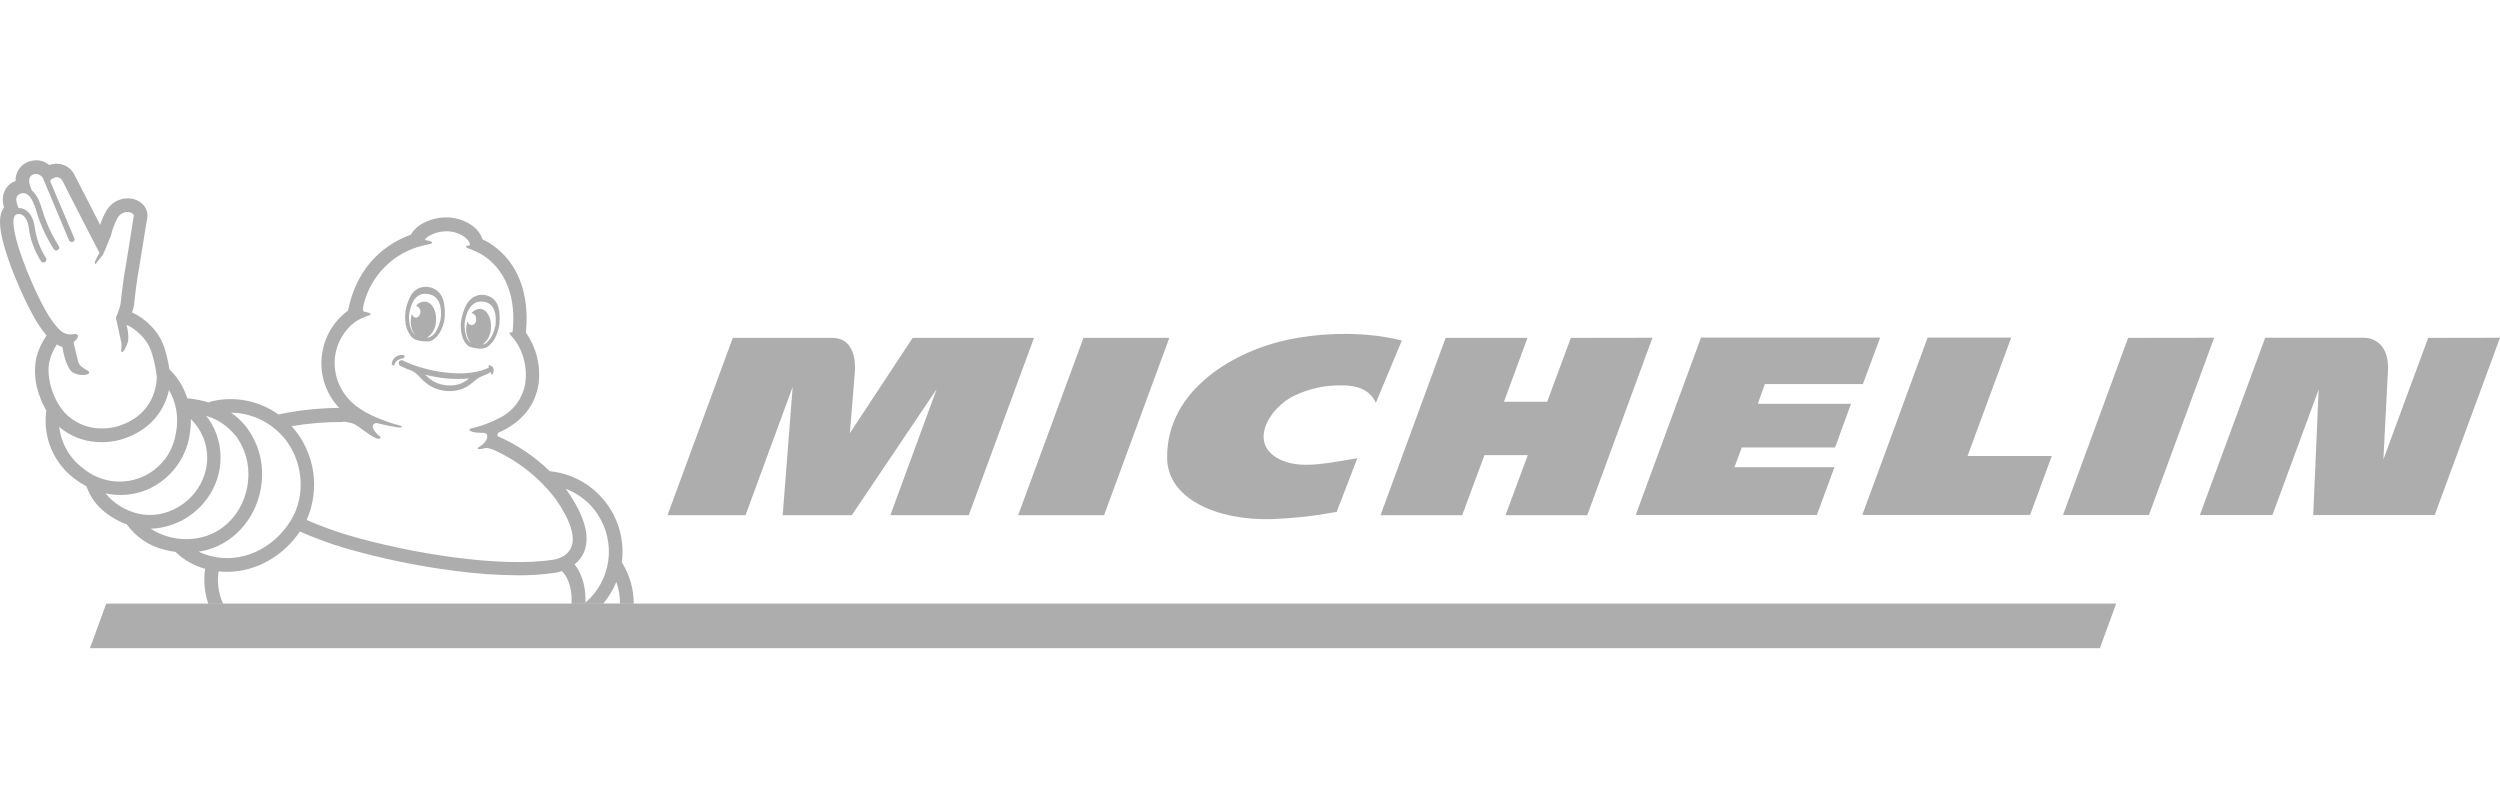 <?xml version="1.0" encoding="UTF-8"?>
<svg width="156px" height="50px" viewBox="0 0 156 50" version="1.1" xmlns="http://www.w3.org/2000/svg" xmlns:xlink="http://www.w3.org/1999/xlink">
    <title>Logos/Customers/Michelin_Grey_156x50</title>
    <g id="Logos/Customers/Michelin_Grey_156x50" stroke="none" stroke-width="1" fill="none" fill-rule="evenodd">
        <g id="Michelin" transform="translate(0, 10)" fill="#ADADAD" fill-rule="nonzero">
            <polygon id="Path" points="132.05 27.666 6.629 27.666 5.614 30.446 131.033 30.446"></polygon>
            <path d="M80.428,11.184 C77.181,11.849 72.782,14.234 72.828,18.587 C72.856,21.097 75.888,22.491 79.365,22.394 C80.722,22.342 82.074,22.191 83.408,21.943 L84.699,18.591 C82.991,18.861 81.351,19.27 80.064,18.756 C77.745,17.828 79.173,15.416 80.813,14.667 C81.716,14.244 82.703,14.031 83.7,14.047 C84.191,14.047 85.388,14.077 85.853,15.136 L87.475,11.247 C84.683,10.552 81.881,10.88 80.428,11.184 L80.428,11.184 Z M98.022,11.083 L96.544,15.068 L93.847,15.068 L95.315,11.083 L90.208,11.083 L86.145,22.149 L91.24,22.149 L92.63,18.402 L95.333,18.402 L93.943,22.149 L99.044,22.149 L103.115,11.075 L98.022,11.083 Z M67.609,11.083 L63.533,22.147 L68.894,22.147 L72.965,11.083 L67.609,11.083 Z M56.95,11.083 L53.034,17.026 C53.034,17.026 53.282,13.916 53.346,13.168 C53.391,12.598 53.322,11.083 51.934,11.083 L45.726,11.083 L41.654,22.147 L46.521,22.147 L49.462,14.143 L48.84,22.147 L53.153,22.147 L58.447,14.284 L55.558,22.147 L60.449,22.147 L64.522,11.083 L56.95,11.083 Z M151.518,11.083 L148.724,18.67 C148.762,17.906 148.923,14.885 149.008,13.144 C149.046,12.427 148.891,11.881 148.549,11.517 C148.291,11.253 147.944,11.094 147.574,11.075 L141.347,11.075 L137.27,22.141 L141.798,22.141 L144.685,14.303 L144.344,22.141 L151.925,22.141 L156,11.075 L151.518,11.083 Z M132.794,11.083 L128.731,22.139 L134.093,22.139 L138.164,11.075 L132.794,11.083 Z M110.131,13.964 L116.245,13.964 L117.321,11.065 L106.143,11.065 L102.071,22.131 L113.372,22.131 L114.47,19.153 L108.23,19.153 L108.687,17.922 L114.509,17.922 L115.502,15.197 L109.686,15.197 L110.131,13.964 Z M125.501,11.065 L120.286,11.065 L116.207,22.131 L126.678,22.131 L128.032,18.454 L122.774,18.454 L125.501,11.065 L125.501,11.065 Z" id="Shape"></path>
            <path d="M38.842,25.154 C38.83,25.134 38.816,25.116 38.8,25.098 C39.155,22.455 37.394,19.991 34.777,19.472 C34.644,19.447 34.505,19.425 34.368,19.409 L34.312,19.409 C33.361,18.482 32.249,17.735 31.032,17.205 C31.048,17.133 31.061,17.064 31.077,17.006 L31.131,16.988 C32.567,16.347 33.415,15.294 33.613,13.91 C33.744,12.798 33.462,11.676 32.819,10.761 L32.819,10.717 C32.966,9.24 32.743,7.949 32.158,6.885 C31.701,6.037 30.986,5.354 30.118,4.935 L30.106,4.935 C29.872,4.14 28.859,3.545 27.777,3.564 C26.923,3.588 25.99,3.987 25.642,4.643 C24.344,5.111 22.328,6.321 21.718,9.381 C19.907,10.709 19.514,13.255 20.841,15.068 C20.94,15.203 21.047,15.332 21.162,15.453 C19.905,15.463 18.652,15.596 17.421,15.85 L17.374,15.862 C16.168,14.999 14.647,14.699 13.203,15.044 C13.148,15.058 13.098,15.084 13.052,15.118 C12.633,14.995 12.205,14.907 11.77,14.858 C11.742,14.856 11.712,14.856 11.684,14.858 C11.486,14.206 11.132,13.612 10.654,13.128 C10.63,13.104 10.574,13.06 10.574,13.056 C10.511,12.655 10.421,12.256 10.31,11.865 C10.137,11.251 9.802,10.695 9.339,10.256 C9.019,9.939 8.646,9.681 8.235,9.492 C8.281,9.371 8.318,9.248 8.346,9.123 C8.354,9.093 8.358,9.061 8.362,9.029 C8.362,9.015 8.517,7.536 8.694,6.658 L8.694,6.627 C9.188,3.61 9.188,3.566 9.198,3.533 L9.198,3.515 C9.218,3.241 9.123,2.973 8.934,2.774 C8.68,2.514 8.33,2.369 7.967,2.377 C7.425,2.379 6.924,2.665 6.648,3.132 C6.48,3.416 6.347,3.719 6.251,4.035 C5.751,3.066 5.096,1.789 4.621,0.858 L4.595,0.81 C4.369,0.443 3.968,0.216 3.537,0.214 C3.378,0.214 3.221,0.244 3.072,0.3 C2.848,0.105 2.56,0 2.262,0 C2.107,0.002 1.954,0.028 1.809,0.077 C1.291,0.25 0.949,0.747 0.973,1.293 C0.57,1.434 0.274,1.779 0.197,2.198 C0.161,2.419 0.171,2.643 0.228,2.858 C0.232,2.887 0.24,2.917 0.252,2.945 L0.214,3 C-0.081,3.465 -0.234,4.321 0.88,7.147 L0.88,7.147 L0.892,7.175 L0.975,7.373 C1.301,8.179 1.672,8.964 2.087,9.728 C2.319,10.155 2.591,10.56 2.903,10.934 C2.603,11.363 2.385,11.845 2.26,12.353 C2.113,13.13 2.182,13.934 2.458,14.675 C2.572,15.008 2.719,15.328 2.897,15.63 C2.889,15.656 2.883,15.682 2.879,15.709 C2.679,17.344 3.384,18.958 4.718,19.921 C4.933,20.082 5.159,20.225 5.395,20.348 C5.622,21.001 6.037,21.573 6.587,21.99 C6.992,22.306 7.445,22.556 7.927,22.729 L7.927,22.743 C8.485,23.51 9.295,24.058 10.215,24.29 C10.459,24.357 10.709,24.409 10.961,24.441 C10.973,24.457 10.985,24.471 10.999,24.485 C11.508,24.963 12.127,25.309 12.8,25.493 C12.691,26.226 12.759,26.977 12.999,27.678 L39.543,27.678 C39.549,26.788 39.306,25.912 38.842,25.154 Z M35.639,24.171 C35.347,24.832 34.517,24.929 34.511,24.929 L34.497,24.929 C31.252,25.434 25.622,24.544 21.74,23.4 C20.853,23.134 19.983,22.814 19.135,22.445 C19.993,20.509 19.649,18.249 18.253,16.657 L18.196,16.595 C19.252,16.414 20.322,16.327 21.395,16.333 L21.395,16.307 C21.605,16.321 21.814,16.361 22.014,16.424 C22.411,16.573 23.182,17.318 23.603,17.383 C23.676,17.383 23.869,17.346 23.66,17.197 C23.603,17.155 23.116,16.722 23.297,16.498 C23.349,16.418 23.444,16.383 23.535,16.406 C24.145,16.557 24.653,16.645 24.828,16.671 C24.935,16.686 25.013,16.688 25.056,16.651 C25.1,16.613 25.068,16.587 24.949,16.553 C24.008,16.301 22.963,15.896 22.245,15.35 C21.276,14.631 20.763,13.448 20.904,12.248 C21.019,11.384 21.474,10.602 22.169,10.078 C22.435,9.909 22.723,9.776 23.025,9.681 C23.367,9.558 22.807,9.468 22.767,9.46 C22.624,9.436 22.616,9.289 22.733,8.841 C23.19,7.222 24.427,5.941 26.027,5.425 C26.274,5.348 26.524,5.284 26.776,5.236 C27.106,5.187 26.975,5.038 26.605,4.994 C26.605,4.994 26.478,4.994 26.54,4.905 C26.597,4.841 26.665,4.786 26.738,4.74 C27.064,4.547 27.433,4.44 27.811,4.432 C28.579,4.412 29.242,4.841 29.32,5.236 C29.32,5.236 29.348,5.316 29.254,5.32 C29.107,5.32 28.988,5.387 29.191,5.489 C29.238,5.512 29.443,5.574 29.731,5.707 L29.773,5.729 C30.353,5.999 32.156,7.095 32.025,10.197 C32.025,10.29 32.013,10.384 32.007,10.475 C32.001,10.566 31.989,10.646 31.979,10.731 C31.81,10.711 31.735,10.783 31.856,10.906 C32.017,11.077 32.162,11.261 32.287,11.46 C32.712,12.177 32.886,13.015 32.787,13.843 C32.66,14.772 32.098,15.584 31.272,16.027 C30.674,16.355 30.035,16.595 29.37,16.744 C29.189,16.786 29.274,17.02 30.112,17.008 C30.184,17.008 30.337,17.024 30.38,17.107 C30.478,17.288 30.311,17.642 29.945,17.856 C29.632,18.041 29.882,18.08 30.319,17.949 C30.493,17.965 30.664,18.009 30.825,18.082 C32.338,18.762 33.657,19.81 34.664,21.129 C35.599,22.461 35.931,23.51 35.639,24.171 Z M37.64,27.666 C37.982,27.261 38.258,26.804 38.458,26.313 C38.615,26.746 38.693,27.205 38.689,27.666 L37.64,27.666 Z M0.943,3.439 L0.977,3.416 C1.007,3.388 1.043,3.368 1.08,3.356 L1.231,3.356 C1.259,3.36 1.285,3.366 1.311,3.376 C1.557,3.465 1.738,3.773 1.795,4.212 C1.89,4.962 2.157,5.683 2.57,6.317 C2.637,6.394 2.756,6.402 2.834,6.333 C2.899,6.273 2.917,6.176 2.871,6.1 L2.871,6.1 C2.496,5.514 2.254,4.853 2.165,4.162 C2.087,3.58 1.823,3.169 1.44,3.026 C1.35,2.993 1.255,2.979 1.16,2.981 C1.114,2.881 1.076,2.778 1.047,2.673 C1.009,2.514 0.937,2.198 1.291,2.077 L1.358,2.057 L1.394,2.057 C1.65,2.025 1.99,2.143 2.321,3.34 C2.568,4.122 2.919,4.869 3.364,5.558 C3.425,5.64 3.543,5.653 3.622,5.592 C3.694,5.536 3.715,5.439 3.674,5.36 C3.253,4.7 2.919,3.989 2.681,3.245 C2.536,2.728 2.331,2.166 1.984,1.879 C1.934,1.751 1.879,1.61 1.865,1.565 C1.805,1.388 1.744,0.995 2.081,0.884 C2.141,0.866 2.204,0.856 2.268,0.858 C2.492,0.878 2.681,1.037 2.738,1.255 C2.738,1.279 2.76,1.305 2.772,1.332 L4.295,4.97 C4.305,4.996 4.321,5.02 4.343,5.036 C4.4,5.113 4.508,5.129 4.585,5.072 C4.663,5.014 4.679,4.907 4.621,4.829 L3.13,1.303 C3.161,1.225 3.221,1.162 3.298,1.128 C3.372,1.084 3.455,1.06 3.541,1.056 C3.676,1.058 3.803,1.13 3.876,1.243 C3.876,1.243 5.844,5.111 6.21,5.779 C6.098,5.957 6.001,6.144 5.922,6.339 C5.896,6.438 5.961,6.527 6.009,6.434 C6.132,6.257 6.265,6.086 6.406,5.924 C6.412,5.918 6.418,5.91 6.42,5.902 C6.513,5.737 6.801,4.968 6.916,4.726 C7.002,4.327 7.145,3.944 7.343,3.588 C7.469,3.37 7.699,3.233 7.951,3.229 C8.173,3.229 8.348,3.342 8.348,3.457 C8.348,3.509 7.866,6.493 7.866,6.493 C7.741,7.117 7.629,8.011 7.568,8.529 C7.564,8.654 7.55,8.781 7.526,8.904 L7.526,8.944 C7.524,8.97 7.518,8.994 7.508,9.017 C7.445,9.291 7.351,9.558 7.23,9.812 L7.385,10.523 C7.447,10.822 7.514,11.144 7.54,11.241 C7.653,11.639 7.508,11.881 7.582,11.962 C7.685,12.075 7.935,11.537 8.001,11.259 C8.023,10.926 7.987,10.588 7.895,10.266 C8.207,10.411 8.489,10.61 8.733,10.852 C9.097,11.19 9.359,11.621 9.492,12.099 C9.637,12.564 9.734,13.043 9.784,13.527 C9.784,13.91 9.663,15.946 7.256,16.623 C6.964,16.698 6.664,16.736 6.362,16.734 C5.685,16.742 5.026,16.534 4.476,16.138 C3.312,15.31 2.858,13.501 3.086,12.544 C3.179,12.171 3.334,11.815 3.545,11.494 C3.652,11.559 3.767,11.613 3.886,11.652 L3.956,11.982 C3.956,12.022 4.154,12.941 4.508,13.221 C4.704,13.342 4.931,13.404 5.161,13.398 C5.266,13.398 5.518,13.386 5.558,13.277 C5.574,13.237 5.562,13.193 5.53,13.166 C5.497,13.138 5.459,13.114 5.419,13.096 C5.248,13.003 4.929,12.832 4.861,12.518 C4.823,12.342 4.677,11.724 4.591,11.357 C4.949,11.073 4.988,10.761 4.52,10.858 C4.25,10.896 3.976,10.811 3.775,10.626 C2.834,9.816 1.857,7.292 1.66,6.845 C0.866,4.829 0.695,3.733 0.943,3.439 M13.64,25.652 C13.817,25.672 13.994,25.682 14.17,25.682 C15.922,25.682 17.63,24.759 18.716,23.166 C19.619,23.567 20.549,23.909 21.496,24.193 C23.75,24.846 26.049,25.323 28.377,25.622 C29.681,25.797 30.998,25.89 32.314,25.9 C33.085,25.906 33.855,25.855 34.62,25.745 C34.771,25.722 34.922,25.686 35.067,25.636 C35.593,26.19 35.696,26.993 35.662,27.672 L13.924,27.672 C13.632,27.04 13.533,26.337 13.642,25.65 M37.285,22.086 C38.466,23.849 38.145,26.218 36.534,27.6 C36.554,26.832 36.419,25.936 35.853,25.217 C36.101,25.025 36.298,24.772 36.427,24.487 C36.856,23.525 36.5,22.217 35.371,20.594 L35.371,20.594 L35.297,20.499 C36.111,20.807 36.81,21.363 37.293,22.088 M17.622,17.197 C18.918,18.658 19.137,20.882 18.14,22.487 C17.024,24.29 15.022,25.176 13.16,24.701 C12.898,24.635 12.641,24.542 12.399,24.423 C12.576,24.397 12.751,24.359 12.923,24.314 C14.756,23.817 16.124,22.129 16.329,20.106 C16.464,18.853 16.109,17.596 15.336,16.601 C15.072,16.273 14.762,15.985 14.413,15.751 C15.638,15.765 16.802,16.293 17.62,17.207 M14.671,17.141 C15.302,17.963 15.592,18.998 15.479,20.028 C15.31,21.708 14.192,23.098 12.699,23.496 C11.579,23.803 10.384,23.621 9.407,22.993 C11.307,22.924 12.963,21.679 13.557,19.874 C13.851,18.96 13.831,17.975 13.501,17.074 C13.35,16.669 13.136,16.289 12.866,15.95 C13.569,16.154 14.192,16.571 14.653,17.141 M11.821,17.189 C11.887,16.845 11.917,16.498 11.909,16.148 C12.83,17.046 13.162,18.39 12.763,19.613 C12.207,21.343 10.364,22.441 8.656,22.06 C7.844,21.877 7.115,21.43 6.585,20.787 C7.486,20.984 8.428,20.888 9.272,20.517 C10.622,19.897 11.581,18.65 11.831,17.185 M10.544,14.337 C11.013,15.149 11.166,16.107 10.975,17.024 C10.689,18.962 8.886,20.301 6.948,20.013 C6.313,19.919 5.713,19.653 5.217,19.246 C4.365,18.628 3.813,17.681 3.696,16.637 C3.783,16.714 3.874,16.786 3.968,16.853 C4.665,17.346 5.499,17.604 6.351,17.592 C6.732,17.594 7.111,17.546 7.48,17.449 C9.041,17.008 9.806,16.071 10.181,15.354 C10.348,15.032 10.471,14.689 10.544,14.337" id="Shape"></path>
            <path d="M25.239,12.216 C25.219,12.143 25.126,12.143 25.094,12.143 C25.001,12.147 24.91,12.165 24.824,12.199 C24.614,12.282 24.467,12.477 24.443,12.701 C24.443,12.729 24.457,12.757 24.479,12.772 C24.498,12.794 24.528,12.806 24.558,12.804 C24.596,12.802 24.628,12.77 24.628,12.733 C24.637,12.667 24.667,12.608 24.713,12.56 C24.832,12.449 24.983,12.379 25.144,12.361 C25.193,12.349 25.263,12.312 25.243,12.238" id="Path"></path>
            <path d="M28.633,13.976 C28.393,14.045 28.14,14.069 27.892,14.043 C27.646,14.025 27.404,13.964 27.179,13.863 C26.939,13.742 26.721,13.579 26.536,13.382 C27.427,13.616 28.353,13.696 29.27,13.618 C29.082,13.775 28.865,13.896 28.633,13.976 M30.569,12.784 C30.478,12.784 30.454,12.852 30.49,12.882 C30.503,12.894 30.515,12.906 30.525,12.919 L30.436,12.971 C30.229,13.066 30.011,13.138 29.789,13.186 C29.24,13.299 28.678,13.328 28.122,13.275 C27.205,13.205 26.304,12.991 25.452,12.641 L25.227,12.542 C25.19,12.526 25.154,12.502 25.116,12.488 C25.021,12.455 24.915,12.504 24.88,12.6 C24.878,12.618 24.878,12.633 24.88,12.651 C24.876,12.741 24.929,12.82 25.013,12.85 C25.243,12.963 25.479,13.06 25.724,13.142 C25.924,13.255 26.101,13.406 26.244,13.585 C26.433,13.787 26.649,13.962 26.885,14.105 C27.356,14.363 27.9,14.458 28.43,14.377 C28.698,14.335 28.953,14.24 29.183,14.097 C29.344,13.99 29.497,13.871 29.642,13.744 C29.731,13.67 29.828,13.604 29.928,13.545 C29.987,13.511 30.404,13.346 30.625,13.217 C30.625,13.295 30.625,13.362 30.672,13.372 C30.72,13.382 30.781,13.275 30.801,13.186 C30.817,13.108 30.809,13.027 30.779,12.953 C30.736,12.874 30.66,12.818 30.571,12.802 M25.527,9.677 C25.559,9.331 25.759,8.247 26.625,8.334 C27.284,8.4 27.461,8.886 27.511,9.311 L27.511,9.369 C27.555,9.818 27.451,10.268 27.217,10.654 C27.114,10.866 26.921,11.019 26.691,11.071 L26.641,11.071 C26.985,10.842 27.195,10.461 27.207,10.048 C27.265,9.409 26.961,8.857 26.526,8.821 C26.307,8.813 26.099,8.912 25.966,9.085 C26.174,9.154 26.286,9.381 26.216,9.587 C26.178,9.697 26.095,9.786 25.988,9.83 C25.847,9.824 25.728,9.72 25.702,9.581 C25.67,9.689 25.648,9.8 25.638,9.911 C25.597,10.255 25.684,10.602 25.885,10.884 C25.859,10.862 25.835,10.838 25.813,10.813 C25.658,10.602 25.565,10.352 25.539,10.092 C25.521,9.953 25.515,9.812 25.525,9.673 M25.626,10.961 C25.72,11.077 25.845,11.164 25.984,11.214 C26.107,11.257 26.234,11.283 26.363,11.291 C26.476,11.303 26.591,11.307 26.705,11.307 C27.237,11.285 27.739,10.467 27.755,9.667 C27.771,8.938 27.674,8.378 27.147,8.05 C27.092,8.017 27.034,7.989 26.975,7.967 C26.746,7.883 26.496,7.874 26.262,7.935 C25.994,8.017 25.767,8.201 25.634,8.447 C25.493,8.7 25.392,8.972 25.338,9.256 C25.275,9.54 25.263,9.834 25.301,10.123 C25.332,10.427 25.446,10.717 25.628,10.963 M30.893,10.39 C30.865,10.525 30.825,10.658 30.773,10.787 C30.686,11.029 30.535,11.243 30.337,11.408 C30.265,11.46 30.182,11.494 30.094,11.508 C30.42,11.271 30.619,10.9 30.634,10.499 C30.692,9.859 30.396,9.307 29.973,9.274 C29.757,9.268 29.552,9.367 29.423,9.54 C29.596,9.565 29.721,9.72 29.709,9.895 C29.743,10.078 29.626,10.255 29.443,10.292 C29.304,10.286 29.187,10.183 29.163,10.046 C29.131,10.153 29.111,10.264 29.101,10.376 C29.05,10.745 29.155,11.12 29.391,11.41 C29.231,11.285 29.117,11.108 29.074,10.91 C29.042,10.803 29.02,10.691 29.008,10.58 C28.964,10.251 29.004,9.915 29.123,9.603 L29.141,9.548 C29.294,9.15 29.582,8.731 30.215,8.833 C31.048,8.968 30.96,10.056 30.903,10.395 M31.103,9.198 C31.042,8.93 30.877,8.698 30.646,8.549 C30.442,8.43 30.206,8.378 29.969,8.4 C29.908,8.406 29.848,8.42 29.789,8.438 C29.213,8.62 28.982,9.131 28.812,9.828 C28.625,10.598 28.887,11.508 29.377,11.662 C29.485,11.692 29.592,11.714 29.701,11.732 C29.824,11.758 29.949,11.764 30.074,11.754 C30.217,11.74 30.354,11.688 30.472,11.603 C30.706,11.412 30.885,11.162 30.99,10.878 C31.099,10.61 31.161,10.326 31.173,10.038 C31.194,9.754 31.171,9.466 31.101,9.19" id="Shape"></path>
        </g>
    </g>
</svg>